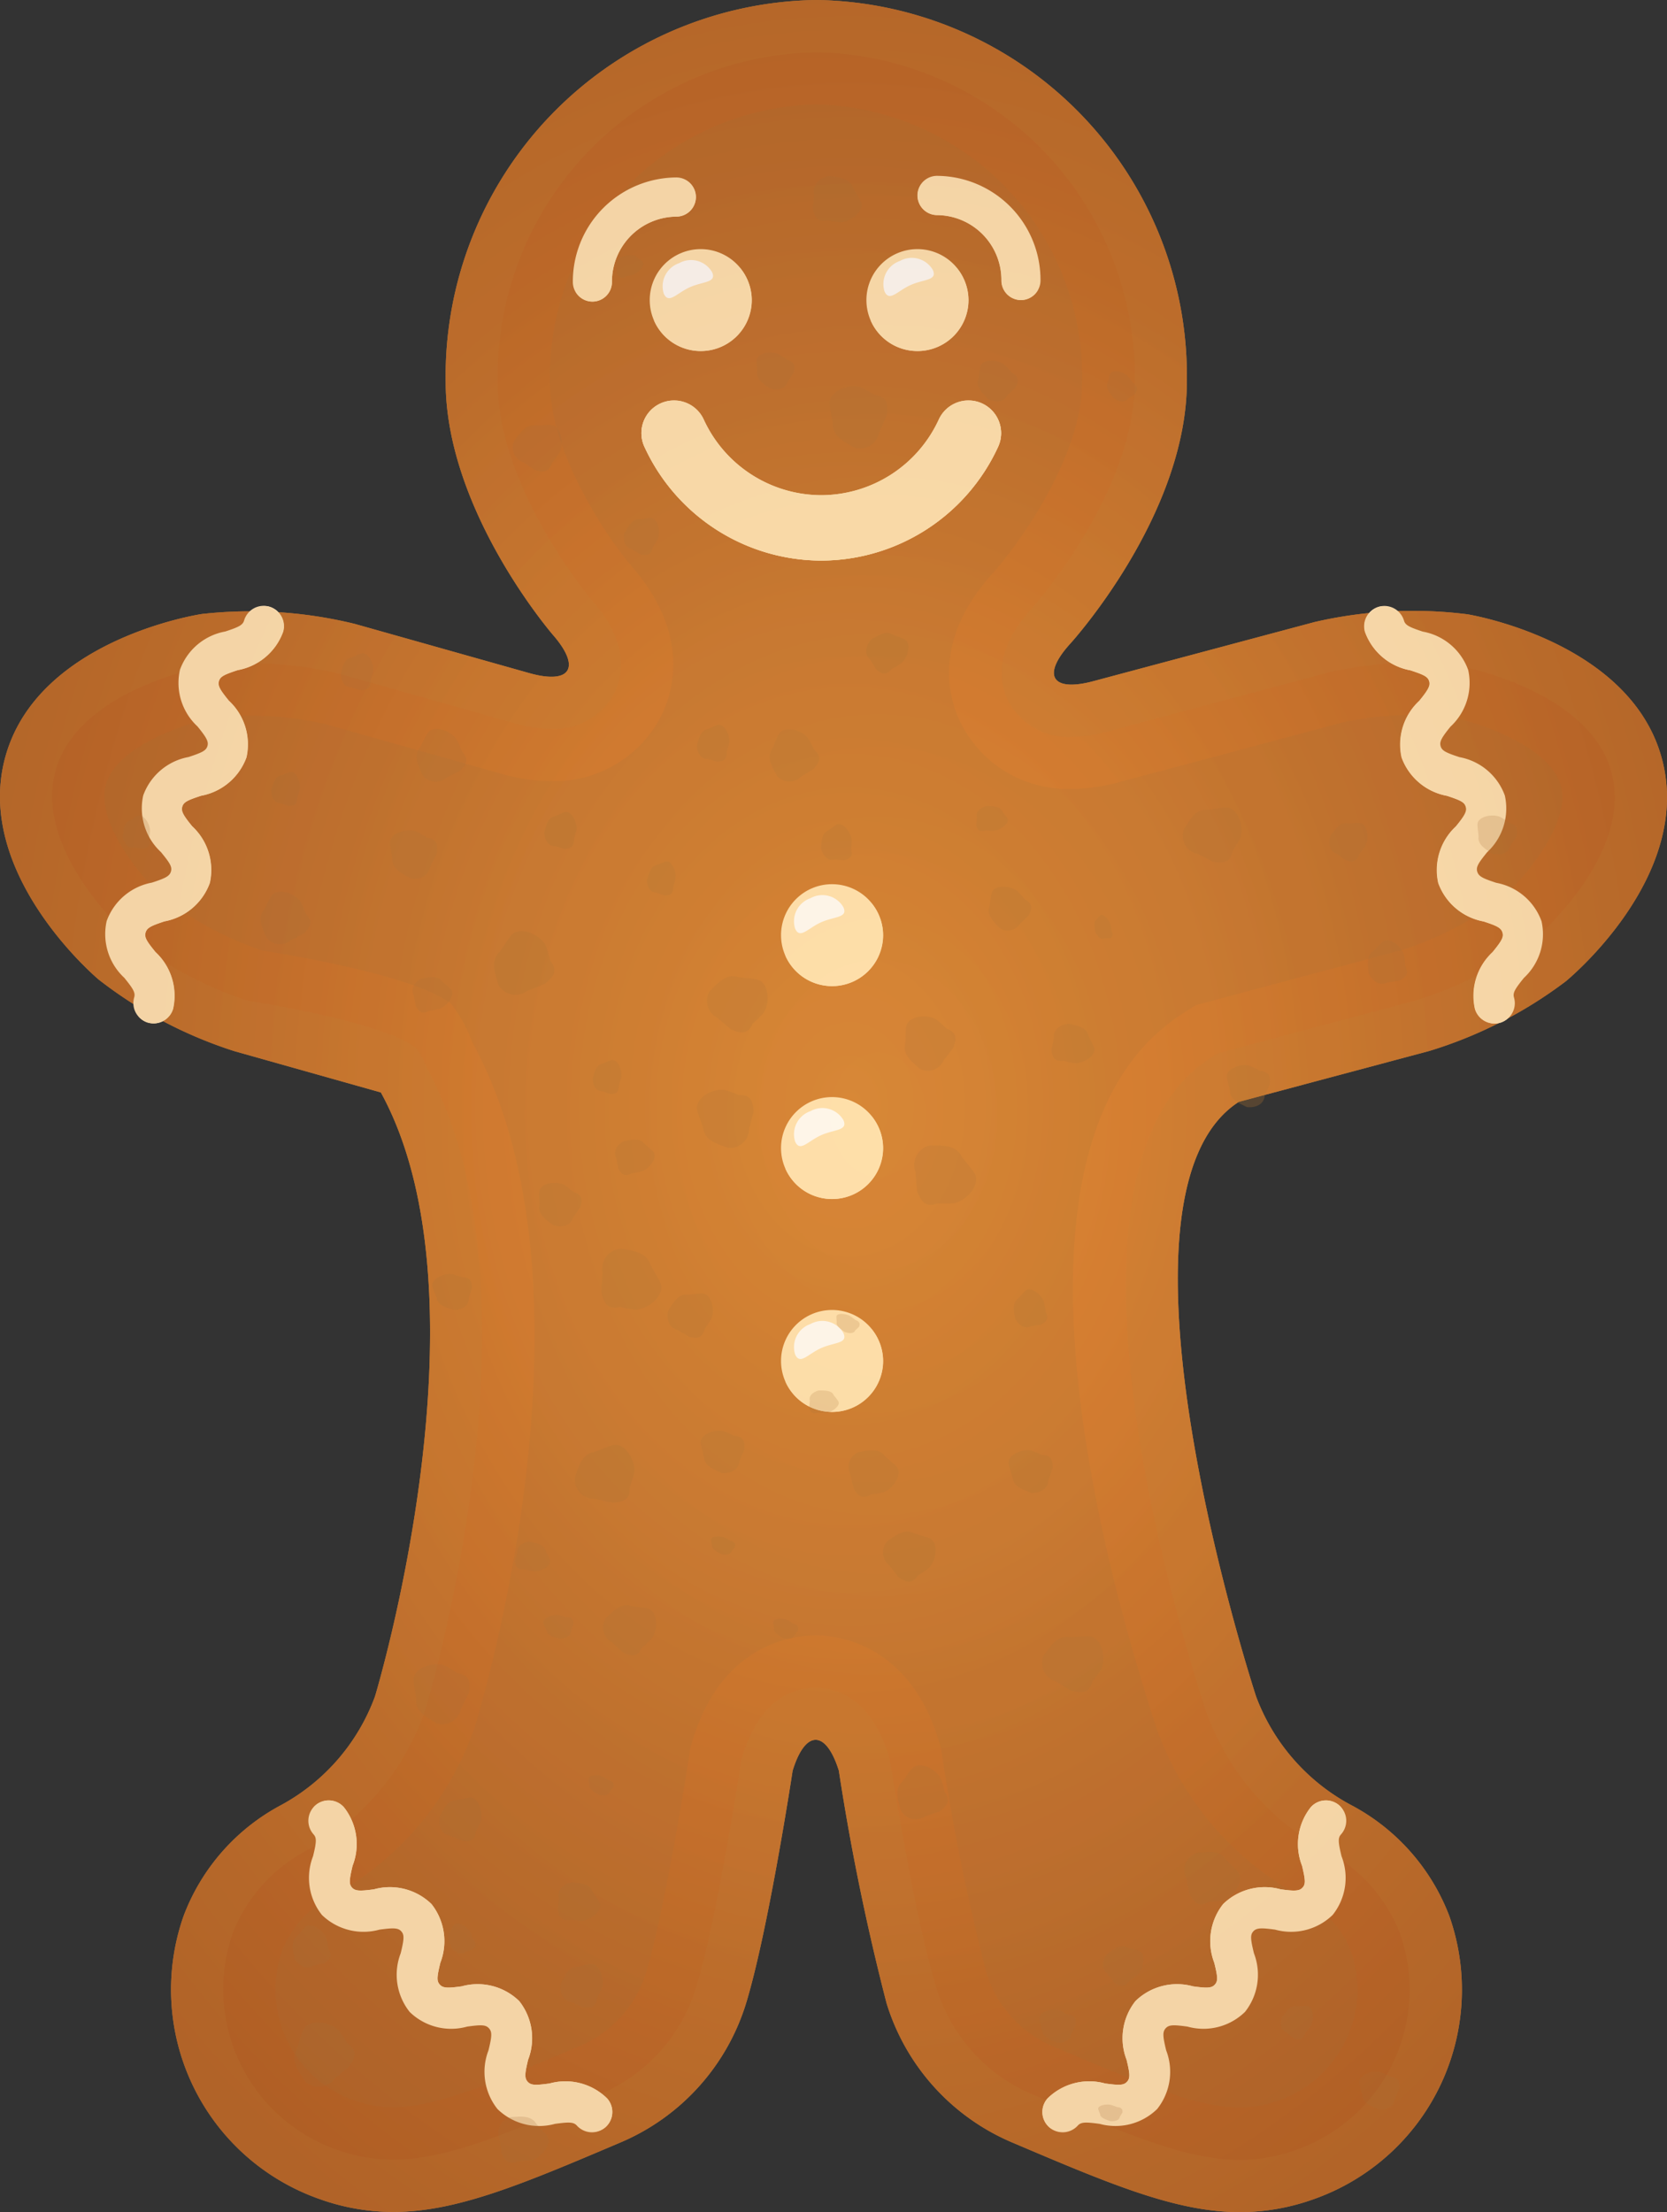 <svg id="cookie-man" xmlns="http://www.w3.org/2000/svg" xmlns:xlink="http://www.w3.org/1999/xlink" width="67.362" height="89.38" viewBox="0 0 67.362 89.38">
  <rect x="0" y="0" width="67.362" height="89.38" fill="#333333" stroke="none"/>
  <defs>
    <radialGradient id="radial-gradient" cx="0.5" cy="0.5" r="0.798" gradientUnits="objectBoundingBox">
      <stop offset="0" stop-color="#e18839"/>
      <stop offset="1" stop-color="#a15422"/>
    </radialGradient>
    <radialGradient id="radial-gradient-2" cx="0.517" cy="0.504" r="0.443" gradientUnits="objectBoundingBox">
      <stop offset="0" stop-color="#ffa91c"/>
      <stop offset="0.16" stop-color="#f59f19"/>
      <stop offset="0.424" stop-color="#dd8613"/>
      <stop offset="0.757" stop-color="#b55d08"/>
      <stop offset="1" stop-color="#943c00"/>
    </radialGradient>
  </defs>
  <g id="Group_2737" data-name="Group 2737" transform="translate(396.852 -96.684)">
    <g id="Group_2736" data-name="Group 2736" transform="translate(-396.852 96.684)">
      <g id="Group_2735" data-name="Group 2735">
        <g id="Group_2734" data-name="Group 2734">
          <path id="Path_4328" data-name="Path 4328" d="M-329.694,127.35c-1.275-4.783-7.853-5.844-7.853-5.844a17.628,17.628,0,0,0-6.183.312l-8.942,2.39c-1.681.45-2.1-.236-.927-1.523,0,0,4.707-5.167,4.707-10.588a15.2,15.2,0,0,0-14.976-15.413A15.2,15.2,0,0,0-378.843,112.1c0,5.236,4.344,10.247,4.344,10.247,1.141,1.315.7,2.006-.974,1.532l-7.043-1.986a17.739,17.739,0,0,0-6.177-.4s-6.59.971-7.934,5.74,3.77,9.036,3.77,9.036a17.721,17.721,0,0,0,5.477,2.887l5.919,1.669c4.608,8.408-.238,24.405-.238,24.405a8.218,8.218,0,0,1-3.785,4.384,8.447,8.447,0,0,0-3.947,4.48,8.969,8.969,0,0,0,5.48,11.438,8.836,8.836,0,0,0,2.983.526c2.582,0,5.247-1.133,9.2-2.813a8.969,8.969,0,0,0,5.084-5.685c.9-3,1.861-9.328,1.861-9.328.508-1.664,1.348-1.667,1.868-.005a94.857,94.857,0,0,0,1.928,9.395,8.966,8.966,0,0,0,5.065,5.623c3.96,1.683,6.629,2.82,9.215,2.82a8.854,8.854,0,0,0,2.981-.524,8.97,8.97,0,0,0,5.479-11.44,8.476,8.476,0,0,0-4-4.5,8.239,8.239,0,0,1-3.807-4.367s-6.628-20.211-.7-24.029l7.695-2.056a17.68,17.68,0,0,0,5.514-2.812S-328.414,132.136-329.694,127.35Z" transform="translate(396.852 -96.684)" fill="#a67640"/>
          <path id="Path_4329" data-name="Path 4329" d="M-329.694,127.35c-1.275-4.783-7.853-5.844-7.853-5.844a17.628,17.628,0,0,0-6.183.312l-8.942,2.39c-1.681.45-2.1-.236-.927-1.523,0,0,4.707-5.167,4.707-10.588a15.2,15.2,0,0,0-14.976-15.413A15.2,15.2,0,0,0-378.843,112.1c0,5.236,4.344,10.247,4.344,10.247,1.141,1.315.7,2.006-.974,1.532l-7.043-1.986a17.739,17.739,0,0,0-6.177-.4s-6.59.971-7.934,5.74,3.77,9.036,3.77,9.036a17.721,17.721,0,0,0,5.477,2.887l5.919,1.669c4.608,8.408-.238,24.405-.238,24.405a8.218,8.218,0,0,1-3.785,4.384,8.447,8.447,0,0,0-3.947,4.48,8.969,8.969,0,0,0,5.48,11.438,8.836,8.836,0,0,0,2.983.526c2.582,0,5.247-1.133,9.2-2.813a8.969,8.969,0,0,0,5.084-5.685c.9-3,1.861-9.328,1.861-9.328.508-1.664,1.348-1.667,1.868-.005a94.857,94.857,0,0,0,1.928,9.395,8.966,8.966,0,0,0,5.065,5.623c3.96,1.683,6.629,2.82,9.215,2.82a8.854,8.854,0,0,0,2.981-.524,8.97,8.97,0,0,0,5.479-11.44,8.476,8.476,0,0,0-4-4.5,8.239,8.239,0,0,1-3.807-4.367s-6.628-20.211-.7-24.029l7.695-2.056a17.68,17.68,0,0,0,5.514-2.812S-328.414,132.136-329.694,127.35Z" transform="translate(396.852 -96.684)" fill="url(#radial-gradient)"/>
          <path id="Path_4330" data-name="Path 4330" d="M-338.557,190.032c-1.723,0-4.043-.985-7.554-2.478a4.744,4.744,0,0,1-2.691-2.98,87.579,87.579,0,0,1-1.795-8.812l-.049-.307-.093-.3c-1.22-3.9-4.107-4.205-4.964-4.205s-3.768.305-4.968,4.238l-.088.292-.047.3c-.257,1.681-1.069,6.531-1.732,8.756a4.742,4.742,0,0,1-2.692,3.008c-3.509,1.49-5.825,2.477-7.547,2.477a4.63,4.63,0,0,1-1.582-.286,4.754,4.754,0,0,1-2.9-6.055,4.256,4.256,0,0,1,1.845-2.1,12.4,12.4,0,0,0,5.94-6.926c.552-1.823,5.21-17.985-.1-27.669a5.944,5.944,0,0,0-.852-1.553c-1.547-1.234-7.622-2.15-7.622-2.15a13.773,13.773,0,0,1-3.918-2.065c-.923-.794-2.851-3.1-2.413-4.652.454-1.61,3.491-2.562,4.487-2.709a8.7,8.7,0,0,1,1.216-.07,13.516,13.516,0,0,1,3.2.355l7.042,1.987a7.483,7.483,0,0,0,2.049.307,4.844,4.844,0,0,0,4.506-2.762c.5-1.093,1-3.315-1.247-5.906-.913-1.07-3.313-4.528-3.313-7.482a10.992,10.992,0,0,1,10.754-11.193,10.992,10.992,0,0,1,10.755,11.193c0,3.058-2.61,6.636-3.615,7.757-2.325,2.551-1.851,4.8-1.36,5.9a4.828,4.828,0,0,0,4.533,2.807,7.512,7.512,0,0,0,1.973-.282l8.942-2.389a13.13,13.13,0,0,1,3.005-.313,9.731,9.731,0,0,1,1.415.088c1.2.213,4.036,1.211,4.452,2.768.431,1.616-1.7,3.985-2.476,4.618A13.8,13.8,0,0,1-332,143.258l-8.333,2.226-.556.357c-7.825,5.041-3.324,21.884-1.025,28.893a12.411,12.411,0,0,0,6.024,6.871h0a4.314,4.314,0,0,1,1.813,2.084,4.756,4.756,0,0,1-2.9,6.056A4.641,4.641,0,0,1-338.557,190.032Z" transform="translate(388.659 -104.873)" fill="#a67640" opacity="0.2" style="mix-blend-mode: screen;isolation: isolate"/>
          <path id="Path_4331" data-name="Path 4331" d="M-329.694,127.35c-1.275-4.783-7.853-5.844-7.853-5.844a17.628,17.628,0,0,0-6.183.312l-8.942,2.39c-1.681.45-2.1-.236-.927-1.523,0,0,4.707-5.167,4.707-10.588a15.2,15.2,0,0,0-14.976-15.413A15.2,15.2,0,0,0-378.843,112.1c0,5.236,4.344,10.247,4.344,10.247,1.141,1.315.7,2.006-.974,1.532l-7.043-1.986a17.739,17.739,0,0,0-6.177-.4s-6.59.971-7.934,5.74,3.77,9.036,3.77,9.036a17.721,17.721,0,0,0,5.477,2.887l5.919,1.669c4.608,8.408-.238,24.405-.238,24.405a8.218,8.218,0,0,1-3.785,4.384,8.447,8.447,0,0,0-3.947,4.48,8.969,8.969,0,0,0,5.48,11.438,8.836,8.836,0,0,0,2.983.526c2.582,0,5.247-1.133,9.2-2.813a8.969,8.969,0,0,0,5.084-5.685c.9-3,1.861-9.328,1.861-9.328.508-1.664,1.348-1.667,1.868-.005a94.857,94.857,0,0,0,1.928,9.395,8.966,8.966,0,0,0,5.065,5.623c3.96,1.683,6.629,2.82,9.215,2.82a8.854,8.854,0,0,0,2.981-.524,8.97,8.97,0,0,0,5.479-11.44,8.476,8.476,0,0,0-4-4.5,8.239,8.239,0,0,1-3.807-4.367s-6.628-20.211-.7-24.029l7.695-2.056a17.68,17.68,0,0,0,5.514-2.812S-328.414,132.136-329.694,127.35Zm-5.221,7.346a15.652,15.652,0,0,1-4.73,2.412l-8.013,2.141-.278.18c-6.948,4.474-1.353,22.826-.162,26.46a10.285,10.285,0,0,0,4.913,5.619,6.414,6.414,0,0,1,2.905,3.293,6.867,6.867,0,0,1-4.191,8.748,6.8,6.8,0,0,1-2.28.405c-2.154,0-4.63-1.053-8.38-2.647a6.846,6.846,0,0,1-3.882-4.3c-.882-2.871-1.851-9.041-1.862-9.1l-.024-.153-.047-.15c-.741-2.37-2.167-2.725-2.951-2.725s-2.221.358-2.95,2.745l-.043.146-.024.151c-.01.062-.954,6.22-1.8,9.041A6.838,6.838,0,0,1-372.6,181.3c-3.747,1.593-6.22,2.645-8.372,2.645a6.689,6.689,0,0,1-2.283-.406,6.866,6.866,0,0,1-4.189-8.747,6.392,6.392,0,0,1,2.877-3.281,10.286,10.286,0,0,0,4.881-5.665c.21-.694,5.047-16.955.07-26.037a2.962,2.962,0,0,0-.426-.777c-1.377-1.095-6.77-1.909-6.77-1.909a15.627,15.627,0,0,1-4.7-2.476c-.035-.03-4.028-3.522-3.091-6.843s6.163-4.219,6.216-4.226a10.882,10.882,0,0,1,1.517-.092,15.521,15.521,0,0,1,3.775.435l7.042,1.986a5.436,5.436,0,0,0,1.476.227,2.724,2.724,0,0,0,2.586-1.527c.353-.773.478-2.034-.922-3.647-.034-.04-3.827-4.5-3.827-8.865a13.1,13.1,0,0,1,12.864-13.3A13.105,13.105,0,0,1-351,112.1c0,4.52-4.116,9.124-4.158,9.169-1.451,1.592-1.344,2.858-1,3.64a2.718,2.718,0,0,0,2.6,1.549,5.563,5.563,0,0,0,1.428-.208l8.943-2.389a15.041,15.041,0,0,1,3.55-.385,11.251,11.251,0,0,1,1.751.116c.046.007,5.262.973,6.153,4.306C-330.832,131.265-334.874,134.662-334.915,134.7Z" transform="translate(396.852 -96.684)" fill="#c2843e" opacity="0.2" style="mix-blend-mode: multiply;isolation: isolate"/>
          <g id="Group_2715" data-name="Group 2715" transform="translate(26.255 10.066)">
            <path id="Path_4332" data-name="Path 4332" d="M-315.533,128.34a2.06,2.06,0,0,1-2.059,2.059,2.061,2.061,0,0,1-2.061-2.059,2.06,2.06,0,0,1,2.061-2.06A2.06,2.06,0,0,1-315.533,128.34Z" transform="translate(319.653 -126.28)" fill="#ffe5b9"/>
            <path id="Path_4333" data-name="Path 4333" d="M-316.154,128.09c.2.437-.355.372-.894.613s-.858.7-1.056.258a.988.988,0,0,1,.621-1.23A.984.984,0,0,1-316.154,128.09Z" transform="translate(318.671 -127.164)" fill="#fff"/>
            <path id="Path_4334" data-name="Path 4334" d="M-315.69,128.492a2.085,2.085,0,0,1,.166.809,2.06,2.06,0,0,1-2.062,2.059,2.044,2.044,0,0,1-1.58-.753,2.061,2.061,0,0,0,1.9,1.251,2.06,2.06,0,0,0,2.059-2.059A2.044,2.044,0,0,0-315.69,128.492Z" transform="translate(319.332 -127.74)" fill="#ffe5b9" style="mix-blend-mode: multiply;isolation: isolate"/>
          </g>
          <g id="Group_2716" data-name="Group 2716" transform="translate(31.561 35.726)">
            <path id="Path_4335" data-name="Path 4335" d="M-299.93,203.789a2.061,2.061,0,0,1-2.06,2.06,2.06,2.06,0,0,1-2.061-2.06,2.059,2.059,0,0,1,2.061-2.058A2.06,2.06,0,0,1-299.93,203.789Z" transform="translate(304.051 -201.731)" fill="#ffe5b9"/>
            <path id="Path_4336" data-name="Path 4336" d="M-300.552,203.54c.2.437-.355.371-.894.611s-.858.7-1.055.258a.986.986,0,0,1,.621-1.229A.983.983,0,0,1-300.552,203.54Z" transform="translate(303.07 -202.614)" fill="#fff"/>
            <path id="Path_4337" data-name="Path 4337" d="M-300.088,203.943a2.046,2.046,0,0,1,.166.808,2.061,2.061,0,0,1-2.061,2.06,2.043,2.043,0,0,1-1.58-.753,2.063,2.063,0,0,0,1.9,1.251,2.061,2.061,0,0,0,2.06-2.06A2.035,2.035,0,0,0-300.088,203.943Z" transform="translate(303.73 -203.191)" fill="#ffe5b9" style="mix-blend-mode: multiply;isolation: isolate"/>
          </g>
          <g id="Group_2717" data-name="Group 2717" transform="translate(31.561 44.328)">
            <path id="Path_4338" data-name="Path 4338" d="M-299.93,229.081a2.061,2.061,0,0,1-2.06,2.061,2.061,2.061,0,0,1-2.061-2.061,2.06,2.06,0,0,1,2.061-2.059A2.061,2.061,0,0,1-299.93,229.081Z" transform="translate(304.051 -227.022)" fill="#ffe5b9"/>
            <path id="Path_4339" data-name="Path 4339" d="M-300.552,228.834c.2.437-.355.372-.894.612s-.858.7-1.055.259a.986.986,0,0,1,.621-1.229A.983.983,0,0,1-300.552,228.834Z" transform="translate(303.07 -227.908)" fill="#fff"/>
            <path id="Path_4340" data-name="Path 4340" d="M-300.088,229.236a2.052,2.052,0,0,1,.166.809,2.061,2.061,0,0,1-2.061,2.059,2.043,2.043,0,0,1-1.58-.754,2.062,2.062,0,0,0,1.9,1.252,2.061,2.061,0,0,0,2.06-2.061A2.038,2.038,0,0,0-300.088,229.236Z" transform="translate(303.73 -228.483)" fill="#ffe5b9" style="mix-blend-mode: multiply;isolation: isolate"/>
          </g>
          <g id="Group_2718" data-name="Group 2718" transform="translate(31.561 52.93)">
            <path id="Path_4341" data-name="Path 4341" d="M-299.93,254.375a2.061,2.061,0,0,1-2.06,2.059,2.06,2.06,0,0,1-2.061-2.059,2.06,2.06,0,0,1,2.061-2.06A2.061,2.061,0,0,1-299.93,254.375Z" transform="translate(304.051 -252.315)" fill="#ffe5b9"/>
            <path id="Path_4342" data-name="Path 4342" d="M-300.552,254.128c.2.436-.355.371-.894.611s-.858.7-1.055.258a.986.986,0,0,1,.621-1.229A.983.983,0,0,1-300.552,254.128Z" transform="translate(303.07 -253.201)" fill="#fff"/>
            <path id="Path_4343" data-name="Path 4343" d="M-300.088,254.531a2.048,2.048,0,0,1,.166.809,2.06,2.06,0,0,1-2.061,2.059,2.043,2.043,0,0,1-1.58-.753,2.062,2.062,0,0,0,1.9,1.252,2.061,2.061,0,0,0,2.06-2.059A2.038,2.038,0,0,0-300.088,254.531Z" transform="translate(303.73 -253.777)" fill="#ffe5b9" style="mix-blend-mode: multiply;isolation: isolate"/>
          </g>
          <g id="Group_2719" data-name="Group 2719" transform="translate(35.011 10.066)">
            <path id="Path_4344" data-name="Path 4344" d="M-289.785,128.34a2.061,2.061,0,0,1-2.061,2.059,2.061,2.061,0,0,1-2.061-2.059,2.061,2.061,0,0,1,2.061-2.06A2.06,2.06,0,0,1-289.785,128.34Z" transform="translate(293.907 -126.28)" fill="#ffe5b9"/>
            <path id="Path_4345" data-name="Path 4345" d="M-289.944,128.492a2.048,2.048,0,0,1,.166.809,2.059,2.059,0,0,1-2.06,2.059,2.046,2.046,0,0,1-1.581-.753,2.062,2.062,0,0,0,1.9,1.251,2.061,2.061,0,0,0,2.061-2.059A2.038,2.038,0,0,0-289.944,128.492Z" transform="translate(293.585 -127.74)" fill="#ffe5b9" style="mix-blend-mode: multiply;isolation: isolate"/>
            <path id="Path_4346" data-name="Path 4346" d="M-289.926,127.831c.2.436-.356.371-.895.612s-.858.7-1.056.258a.988.988,0,0,1,.622-1.23A.984.984,0,0,1-289.926,127.831Z" transform="translate(292.608 -126.993)" fill="#fff"/>
          </g>
          <g id="Group_2721" data-name="Group 2721" transform="translate(23.147 7.171)">
            <g id="Group_2720" data-name="Group 2720">
              <path id="Path_4347" data-name="Path 4347" d="M-328,122.785a.792.792,0,0,1-.791-.791,4.207,4.207,0,0,1,4.182-4.225.792.792,0,0,1,.792.791.793.793,0,0,1-.792.791,2.625,2.625,0,0,0-2.6,2.642A.791.791,0,0,1-328,122.785Z" transform="translate(328.792 -117.77)" fill="#ffe5b9"/>
            </g>
            <path id="Path_4348" data-name="Path 4348" d="M-324.009,118.133a.776.776,0,0,1,.1.37.79.79,0,0,1-.791.791,2.626,2.626,0,0,0-2.6,2.643.79.79,0,0,1-.79.791.767.767,0,0,1-.4-.124.783.783,0,0,0,.688.422.791.791,0,0,0,.791-.791,2.625,2.625,0,0,1,2.6-2.642.793.793,0,0,0,.792-.791A.778.778,0,0,0-324.009,118.133Z" transform="translate(328.591 -118.01)" fill="#ffe5b9" style="mix-blend-mode: multiply;isolation: isolate"/>
          </g>
          <g id="Group_2723" data-name="Group 2723" transform="translate(37.073 7.109)">
            <g id="Group_2722" data-name="Group 2722">
              <path id="Path_4349" data-name="Path 4349" d="M-283.664,122.6a.792.792,0,0,0,.791-.792,4.208,4.208,0,0,0-4.182-4.225.792.792,0,0,0-.791.791.793.793,0,0,0,.791.792,2.624,2.624,0,0,1,2.6,2.641A.791.791,0,0,0-283.664,122.6Z" transform="translate(287.846 -117.587)" fill="#ffe5b9"/>
            </g>
            <path id="Path_4350" data-name="Path 4350" d="M-287.453,117.951a.758.758,0,0,0-.1.371.792.792,0,0,0,.791.791,2.624,2.624,0,0,1,2.6,2.642.791.791,0,0,0,.791.791.77.77,0,0,0,.4-.124.783.783,0,0,1-.687.422.791.791,0,0,1-.791-.792,2.624,2.624,0,0,0-2.6-2.641.793.793,0,0,1-.791-.792A.776.776,0,0,1-287.453,117.951Z" transform="translate(287.846 -117.827)" fill="#ffe5b9" style="mix-blend-mode: multiply;isolation: isolate"/>
          </g>
          <g id="Group_2724" data-name="Group 2724" transform="translate(25.92 16.183)">
            <path id="Path_4351" data-name="Path 4351" d="M-313.375,150.735a7.882,7.882,0,0,1-7.145-4.6,1.318,1.318,0,0,1,.65-1.749,1.318,1.318,0,0,1,1.748.651,5.241,5.241,0,0,0,4.747,3.057,5.244,5.244,0,0,0,4.75-3.057,1.317,1.317,0,0,1,1.748-.651,1.32,1.32,0,0,1,.651,1.749A7.885,7.885,0,0,1-313.375,150.735Z" transform="translate(320.64 -144.269)" fill="#ffe5b9"/>
          </g>
          <g id="Group_2725" data-name="Group 2725" transform="translate(25.92 16.183)">
            <path id="Path_4352" data-name="Path 4352" d="M-313.375,150.735a7.882,7.882,0,0,1-7.145-4.6,1.318,1.318,0,0,1,.65-1.749,1.318,1.318,0,0,1,1.748.651,5.241,5.241,0,0,0,4.747,3.057,5.244,5.244,0,0,0,4.75-3.057,1.317,1.317,0,0,1,1.748-.651,1.32,1.32,0,0,1,.651,1.749A7.885,7.885,0,0,1-313.375,150.735Z" transform="translate(320.64 -144.269)" fill="#ffe5b9"/>
          </g>
          <path id="Path_4353" data-name="Path 4353" d="M-306.877,144.41a1.292,1.292,0,0,0-.883-.058,1,1,0,0,1,.189.045,1.176,1.176,0,0,1,.58,1.56,7.039,7.039,0,0,1-6.384,4.106,7.038,7.038,0,0,1-6.382-4.106,1.176,1.176,0,0,1,.58-1.56.962.962,0,0,1,.19-.044,1.288,1.288,0,0,0-.883.057,1.318,1.318,0,0,0-.65,1.749,7.882,7.882,0,0,0,7.145,4.6,7.885,7.885,0,0,0,7.148-4.6A1.32,1.32,0,0,0-306.877,144.41Z" transform="translate(346.56 -128.107)" fill="#ffe5b9" style="mix-blend-mode: multiply;isolation: isolate"/>
          <g id="Group_2727" data-name="Group 2727" transform="translate(4.222 24.48)">
            <g id="Group_2726" data-name="Group 2726">
              <path id="Path_4354" data-name="Path 4354" d="M-382.449,185.534a.851.851,0,0,1-.231-.033.819.819,0,0,1-.557-1.018c.055-.191-.044-.349-.4-.789a2.409,2.409,0,0,1-.713-2.293,2.411,2.411,0,0,1,1.831-1.554c.542-.177.709-.258.766-.448s-.043-.346-.405-.787a2.408,2.408,0,0,1-.714-2.289,2.414,2.414,0,0,1,1.83-1.55c.576-.188.713-.268.765-.447s-.042-.346-.4-.787a2.4,2.4,0,0,1-.712-2.289,2.4,2.4,0,0,1,1.831-1.549c.573-.187.708-.267.762-.446a.823.823,0,0,1,1.019-.558.822.822,0,0,1,.56,1.018,2.406,2.406,0,0,1-1.833,1.547c-.576.189-.709.267-.761.446s.041.346.4.787a2.407,2.407,0,0,1,.714,2.29,2.416,2.416,0,0,1-1.83,1.552c-.576.187-.713.266-.765.445s.042.347.4.788a2.408,2.408,0,0,1,.714,2.29,2.411,2.411,0,0,1-1.832,1.553c-.542.18-.708.258-.764.45s.04.348.4.79a2.411,2.411,0,0,1,.712,2.293A.823.823,0,0,1-382.449,185.534Z" transform="translate(384.438 -168.665)" fill="#ffe5b9"/>
            </g>
            <path id="Path_4355" data-name="Path 4355" d="M-375.79,168.72a.779.779,0,0,0-.23-.02.812.812,0,0,1,.171.75A2.407,2.407,0,0,1-377.681,171c-.576.189-.712.267-.763.445s.041.347.4.787a2.409,2.409,0,0,1,.715,2.29,2.419,2.419,0,0,1-1.83,1.552c-.576.187-.713.266-.764.446s.041.346.4.786a2.408,2.408,0,0,1,.713,2.29,2.411,2.411,0,0,1-1.831,1.552c-.544.179-.71.259-.764.45s.041.348.4.79a2.406,2.406,0,0,1,.713,2.291.821.821,0,0,1-.777.59.794.794,0,0,0,.376.258.851.851,0,0,0,.231.033.823.823,0,0,0,.789-.592,2.411,2.411,0,0,0-.712-2.293c-.364-.442-.461-.6-.4-.79s.222-.27.764-.45a2.411,2.411,0,0,0,1.832-1.553,2.408,2.408,0,0,0-.714-2.29c-.363-.441-.459-.6-.4-.788s.189-.258.765-.445a2.416,2.416,0,0,0,1.83-1.552,2.407,2.407,0,0,0-.714-2.29c-.362-.44-.46-.6-.4-.787s.185-.256.761-.446a2.406,2.406,0,0,0,1.833-1.547A.822.822,0,0,0-375.79,168.72Z" transform="translate(382.441 -168.688)" fill="#ffe5b9" style="mix-blend-mode: multiply;isolation: isolate"/>
          </g>
          <g id="Group_2729" data-name="Group 2729" transform="translate(55.136 24.486)">
            <g id="Group_2728" data-name="Group 2728">
              <path id="Path_4356" data-name="Path 4356" d="M-229.482,185.552a.843.843,0,0,0,.23-.033.821.821,0,0,0,.56-1.019c-.056-.192.043-.349.4-.791a2.407,2.407,0,0,0,.713-2.29,2.411,2.411,0,0,0-1.83-1.553c-.543-.178-.709-.258-.767-.449s.043-.348.4-.788a2.409,2.409,0,0,0,.714-2.29,2.411,2.411,0,0,0-1.831-1.55c-.575-.187-.712-.267-.764-.446s.041-.346.4-.788a2.407,2.407,0,0,0,.714-2.289,2.4,2.4,0,0,0-1.832-1.549c-.573-.188-.709-.268-.762-.445a.826.826,0,0,0-1.019-.56.823.823,0,0,0-.559,1.02,2.409,2.409,0,0,0,1.831,1.548c.575.188.71.266.762.444s-.042.347-.4.788a2.406,2.406,0,0,0-.715,2.29,2.414,2.414,0,0,0,1.832,1.549c.576.188.712.267.763.446s-.04.346-.4.788a2.407,2.407,0,0,0-.714,2.288,2.412,2.412,0,0,0,1.831,1.554c.543.178.709.259.765.449s-.042.348-.4.79a2.409,2.409,0,0,0-.714,2.292A.824.824,0,0,0-229.482,185.552Z" transform="translate(234.735 -168.682)" fill="#ffe5b9"/>
            </g>
            <path id="Path_4357" data-name="Path 4357" d="M-234.143,168.738a.854.854,0,0,1,.23-.019.806.806,0,0,0-.171.749,2.4,2.4,0,0,0,1.832,1.547c.575.189.71.268.762.446s-.042.346-.405.787a2.409,2.409,0,0,0-.713,2.289,2.41,2.41,0,0,0,1.83,1.551c.576.187.712.267.764.446s-.041.347-.4.788a2.407,2.407,0,0,0-.715,2.289,2.413,2.413,0,0,0,1.832,1.553c.543.178.709.258.765.449s-.041.35-.4.79a2.408,2.408,0,0,0-.714,2.292.824.824,0,0,0,.779.59.805.805,0,0,1-.378.258.843.843,0,0,1-.23.033.824.824,0,0,1-.789-.593,2.409,2.409,0,0,1,.714-2.292c.361-.442.458-.6.4-.79s-.221-.272-.765-.449a2.412,2.412,0,0,1-1.831-1.554,2.407,2.407,0,0,1,.714-2.288c.363-.442.46-.6.4-.788s-.186-.258-.763-.446a2.414,2.414,0,0,1-1.832-1.549,2.406,2.406,0,0,1,.715-2.29c.363-.441.459-.6.4-.788s-.187-.256-.762-.444a2.409,2.409,0,0,1-1.831-1.548A.823.823,0,0,1-234.143,168.738Z" transform="translate(234.735 -168.706)" fill="#ffe5b9" style="mix-blend-mode: multiply;isolation: isolate"/>
          </g>
          <g id="Group_2731" data-name="Group 2731" transform="translate(42.121 72.745)">
            <g id="Group_2730" data-name="Group 2730">
              <path id="Path_4358" data-name="Path 4358" d="M-272.881,323.6a.84.84,0,0,0,.148.178.822.822,0,0,0,1.16-.057c.133-.149.319-.148.885-.071a2.411,2.411,0,0,0,2.324-.6,2.414,2.414,0,0,0,.363-2.373c-.134-.557-.153-.74-.02-.888s.317-.146.883-.069a2.4,2.4,0,0,0,2.322-.593,2.415,2.415,0,0,0,.362-2.372c-.144-.589-.149-.745-.023-.885s.317-.145.883-.067a2.411,2.411,0,0,0,2.322-.595,2.4,2.4,0,0,0,.358-2.372c-.142-.587-.145-.743-.021-.882a.824.824,0,0,0-.059-1.161.821.821,0,0,0-1.16.058,2.4,2.4,0,0,0-.356,2.371c.14.587.144.745.02.882s-.318.146-.883.069a2.41,2.41,0,0,0-2.324.594,2.418,2.418,0,0,0-.36,2.373c.145.588.149.745.023.884s-.317.146-.882.069a2.406,2.406,0,0,0-2.324.594,2.415,2.415,0,0,0-.36,2.374c.134.555.152.738.019.886s-.317.148-.885.071a2.4,2.4,0,0,0-2.325.6A.824.824,0,0,0-272.881,323.6Z" transform="translate(273.003 -310.58)" fill="#ffe5b9"/>
            </g>
            <path id="Path_4359" data-name="Path 4359" d="M-260.993,310.792a.752.752,0,0,1,.136.186.8.8,0,0,0-.727.248,2.4,2.4,0,0,0-.355,2.37c.141.589.145.744.021.882s-.318.148-.883.069a2.41,2.41,0,0,0-2.324.594,2.412,2.412,0,0,0-.358,2.372c.142.59.146.747.02.884s-.316.148-.882.07a2.406,2.406,0,0,0-2.323.594,2.411,2.411,0,0,0-.361,2.375c.133.556.151.739.019.886s-.318.149-.885.072a2.4,2.4,0,0,0-2.325.6.819.819,0,0,0-.095.971.8.8,0,0,1-.417-.185.84.84,0,0,1-.148-.178.824.824,0,0,1,.09-.984,2.4,2.4,0,0,1,2.325-.6c.568.077.751.077.885-.071s.115-.331-.019-.886a2.415,2.415,0,0,1,.36-2.374,2.406,2.406,0,0,1,2.324-.594c.566.078.75.078.882-.069s.122-.3-.023-.884a2.418,2.418,0,0,1,.36-2.373,2.41,2.41,0,0,1,2.324-.594c.565.077.75.077.883-.069s.12-.295-.02-.882a2.4,2.4,0,0,1,.356-2.371A.821.821,0,0,1-260.993,310.792Z" transform="translate(273.003 -310.58)" fill="#ffe5b9" style="mix-blend-mode: multiply;isolation: isolate"/>
          </g>
          <g id="Group_2733" data-name="Group 2733" transform="translate(12.462 72.745)">
            <g id="Group_2732" data-name="Group 2732">
              <path id="Path_4360" data-name="Path 4360" d="M-348.051,323.6a.884.884,0,0,1-.148.178.822.822,0,0,1-1.16-.057c-.134-.149-.319-.148-.886-.071a2.41,2.41,0,0,1-2.324-.6,2.414,2.414,0,0,1-.362-2.373c.135-.557.153-.74.019-.888s-.317-.146-.882-.069a2.4,2.4,0,0,1-2.323-.593,2.415,2.415,0,0,1-.362-2.372c.144-.589.147-.745.023-.885s-.317-.145-.884-.067a2.414,2.414,0,0,1-2.323-.595,2.407,2.407,0,0,1-.358-2.372c.144-.587.146-.743.022-.882a.824.824,0,0,1,.059-1.161.822.822,0,0,1,1.161.058,2.4,2.4,0,0,1,.354,2.371c-.138.587-.144.745-.02.882s.317.146.884.069a2.41,2.41,0,0,1,2.324.594,2.417,2.417,0,0,1,.359,2.373c-.143.588-.148.745-.021.884s.316.146.882.069a2.408,2.408,0,0,1,2.325.594,2.416,2.416,0,0,1,.36,2.374c-.134.555-.152.738-.018.886s.317.148.884.071a2.4,2.4,0,0,1,2.324.6A.822.822,0,0,1-348.051,323.6Z" transform="translate(360.209 -310.58)" fill="#ffe5b9"/>
            </g>
            <path id="Path_4361" data-name="Path 4361" d="M-359.677,310.792a.781.781,0,0,0-.136.186.8.8,0,0,1,.727.248,2.4,2.4,0,0,1,.355,2.37c-.141.589-.145.744-.021.882s.317.148.882.069a2.413,2.413,0,0,1,2.326.594,2.412,2.412,0,0,1,.358,2.372c-.143.59-.146.747-.02.884s.316.148.881.07a2.407,2.407,0,0,1,2.324.594,2.409,2.409,0,0,1,.361,2.375c-.133.556-.152.739-.017.886s.317.149.884.072a2.4,2.4,0,0,1,2.325.6.822.822,0,0,1,.095.971.8.8,0,0,0,.417-.185.886.886,0,0,0,.148-.178.822.822,0,0,0-.091-.984,2.4,2.4,0,0,0-2.324-.6c-.567.077-.752.077-.884-.071s-.116-.331.018-.886a2.416,2.416,0,0,0-.36-2.374,2.408,2.408,0,0,0-2.325-.594c-.566.078-.75.078-.882-.069s-.122-.3.021-.884a2.417,2.417,0,0,0-.359-2.373,2.41,2.41,0,0,0-2.324-.594c-.567.077-.752.077-.884-.069s-.118-.295.02-.882a2.4,2.4,0,0,0-.354-2.371A.822.822,0,0,0-359.677,310.792Z" transform="translate(359.948 -310.58)" fill="#ffe5b9" style="mix-blend-mode: multiply;isolation: isolate"/>
          </g>
        </g>
        <path id="Path_4362" data-name="Path 4362" d="M-360.639,326.35c.175.3.073.445-.19.6l-.455.1c-.266.153-.557,0-.732-.3h0c-.06-.313-.156-.668.077-.869.105-.09.266-.328.373-.416.238-.195.721.139.845.464A3.088,3.088,0,0,1-360.639,326.35Z" transform="translate(373.911 -247.617)" fill="#a67640" opacity="0.2" style="mix-blend-mode: multiply;isolation: isolate"/>
        <path id="Path_4363" data-name="Path 4363" d="M-310.971,214.577c-.2.435-.461.425-.885.235l-.536-.461a.765.765,0,0,1-.317-1.086h0c.316-.31.65-.7,1.1-.576.205.054.637.061.841.119.449.131.5.954.225,1.346A4.064,4.064,0,0,1-310.971,214.577Z" transform="translate(341.392 -173.221)" fill="#a67640" opacity="0.2" style="mix-blend-mode: multiply;isolation: isolate"/>
        <path id="Path_4364" data-name="Path 4364" d="M-349.027,195.626c.4.065.454.274.395.648l-.256.516a.641.641,0,0,1-.818.473h0c-.325-.184-.719-.369-.723-.75,0-.171-.095-.512-.093-.683,0-.382.668-.59,1.052-.456A3.623,3.623,0,0,1-349.027,195.626Z" transform="translate(366.28 -161.783)" fill="#a67640" opacity="0.2" style="mix-blend-mode: multiply;isolation: isolate"/>
        <path id="Path_4365" data-name="Path 4365" d="M-325.374,223.64c0,.288-.116.351-.347.354l-.337-.115c-.233,0-.369-.224-.375-.512h0c.075-.25.141-.546.371-.6.1-.022.3-.13.4-.149.229-.044.427.393.389.677A2.882,2.882,0,0,1-325.374,223.64Z" transform="translate(350.382 -179.788)" fill="#a67640" opacity="0.2" style="mix-blend-mode: multiply;isolation: isolate"/>
        <path id="Path_4366" data-name="Path 4366" d="M-318.921,200.048c.005.288-.115.35-.347.355l-.339-.115c-.23,0-.368-.223-.373-.512h0c.076-.251.143-.548.37-.6.1-.023.3-.13.4-.15.23-.043.427.394.389.678A2.9,2.9,0,0,1-318.921,200.048Z" transform="translate(346.123 -164.219)" fill="#a67640" opacity="0.2" style="mix-blend-mode: multiply;isolation: isolate"/>
        <path id="Path_4367" data-name="Path 4367" d="M-363.58,189.415c0,.288-.117.35-.347.355l-.338-.114c-.232,0-.368-.224-.374-.514h0c.075-.25.142-.547.372-.6.1-.021.3-.129.4-.149.23-.043.427.393.389.678A2.911,2.911,0,0,1-363.58,189.415Z" transform="translate(375.595 -157.203)" fill="#a67640" opacity="0.2" style="mix-blend-mode: multiply;isolation: isolate"/>
        <path id="Path_4368" data-name="Path 4368" d="M-312.243,266.858c.373.029.438.212.412.548l-.2.476c-.025.338-.337.508-.71.479h0c-.312-.141-.687-.278-.72-.614-.016-.153-.127-.448-.138-.6-.027-.339.565-.571.926-.48A3.226,3.226,0,0,1-312.243,266.858Z" transform="translate(341.911 -208.844)" fill="#a67640" opacity="0.2" style="mix-blend-mode: multiply;isolation: isolate"/>
        <path id="Path_4369" data-name="Path 4369" d="M-304.173,289.183c.212.065.233.154.19.3l-.153.177c-.044.143-.237.172-.45.106h0c-.166-.106-.369-.217-.36-.367,0-.069-.035-.212-.03-.28.016-.148.375-.165.575-.073C-304.338,289.071-304.173,289.183-304.173,289.183Z" transform="translate(336.223 -223.584)" fill="#a67640" opacity="0.2" style="mix-blend-mode: multiply;isolation: isolate"/>
        <path id="Path_4370" data-name="Path 4370" d="M-326.105,307.791c.212.065.233.153.189.3l-.152.177c-.043.142-.238.171-.449.105h0c-.168-.105-.371-.217-.362-.367,0-.068-.035-.213-.028-.279.014-.15.373-.166.572-.075A2.393,2.393,0,0,1-326.105,307.791Z" transform="translate(350.695 -235.862)" fill="#a67640" opacity="0.2" style="mix-blend-mode: multiply;isolation: isolate"/>
        <path id="Path_4371" data-name="Path 4371" d="M-345.938,294.771c.474.079.532.341.455.8l-.311.641a.773.773,0,0,1-.977.588h0c-.382-.229-.842-.456-.84-.928,0-.213-.1-.634-.1-.849.012-.471.8-.729,1.251-.565A4.15,4.15,0,0,1-345.938,294.771Z" transform="translate(364.424 -227.164)" fill="#a67640" opacity="0.2" style="mix-blend-mode: multiply;isolation: isolate"/>
        <path id="Path_4372" data-name="Path 4372" d="M-342.6,325.823c.168.2.123.307-.027.434l-.289.1c-.151.126-.371.039-.539-.162h0c-.09-.215-.215-.46-.093-.618.056-.071.125-.249.182-.318.128-.154.507.05.642.27A2.672,2.672,0,0,1-342.6,325.823Z" transform="translate(361.712 -247.486)" fill="#a67640" opacity="0.2" style="mix-blend-mode: multiply;isolation: isolate"/>
        <path id="Path_4373" data-name="Path 4373" d="M-330.034,321.815c-.35.085-.463-.061-.54-.373l.037-.49c-.077-.313.16-.559.513-.645h0c.327.033.71.045.842.34.059.134.248.368.3.5.123.3-.35.686-.709.712A3.14,3.14,0,0,1-330.034,321.815Z" transform="translate(353.115 -244.253)" fill="#a67640" opacity="0.2" style="mix-blend-mode: multiply;isolation: isolate"/>
        <path id="Path_4374" data-name="Path 4374" d="M-359.728,337.811c.412.283.352.554.073.959l-.577.471a.8.8,0,0,1-1.179.131h0c-.258-.383-.59-.8-.381-1.247.095-.2.184-.647.284-.846.221-.441,1.077-.345,1.428.011A4.029,4.029,0,0,1-359.728,337.811Z" transform="translate(373.759 -255.259)" fill="#a67640" opacity="0.2" style="mix-blend-mode: multiply;isolation: isolate"/>
        <path id="Path_4375" data-name="Path 4375" d="M-336.821,349.95c-.377.171-.539.02-.7-.332l-.074-.584a.651.651,0,0,1,.428-.861h0c.379-.027.817-.089,1.035.234.1.144.368.382.465.531.209.327-.236.876-.637.976A3.5,3.5,0,0,1-336.821,349.95Z" transform="translate(357.782 -262.627)" fill="#a67640" opacity="0.2" style="mix-blend-mode: multiply;isolation: isolate"/>
        <path id="Path_4376" data-name="Path 4376" d="M-288.319,307.479c.255.351.133.549-.2.791l-.59.206a.687.687,0,0,1-.982-.249h0c-.1-.385-.26-.818.026-1.115.131-.133.32-.463.454-.594.294-.287.956.048,1.145.437A3.788,3.788,0,0,1-288.319,307.479Z" transform="translate(326.488 -235.083)" fill="#a67640" opacity="0.2" style="mix-blend-mode: multiply;isolation: isolate"/>
        <path id="Path_4377" data-name="Path 4377" d="M-300.345,262.776c-.245.066-.322-.015-.372-.2l.031-.294c-.051-.183.117-.34.364-.407h0c.229.005.5-.005.584.165.041.075.171.206.208.286.082.171-.252.423-.5.454A2.745,2.745,0,0,1-300.345,262.776Z" transform="translate(333.412 -205.695)" fill="#a67640" opacity="0.2" style="mix-blend-mode: multiply;isolation: isolate"/>
        <path id="Path_4378" data-name="Path 4378" d="M-287.273,235.1c-.474.184-.669-.027-.851-.5l-.065-.762a.819.819,0,0,1,.569-1.073h0c.472,0,1.017-.035,1.272.4.117.2.441.533.551.733.246.443-.33,1.112-.832,1.2A4.482,4.482,0,0,1-287.273,235.1Z" transform="translate(325.182 -186.483)" fill="#a67640" opacity="0.2" style="mix-blend-mode: multiply;isolation: isolate"/>
        <path id="Path_4379" data-name="Path 4379" d="M-277.926,202.534c.325.173.311.361.157.651l-.362.351a.571.571,0,0,1-.826.147h0c-.227-.248-.509-.517-.408-.832.046-.143.061-.451.11-.592.109-.314.733-.287,1.023-.063A3.313,3.313,0,0,1-277.926,202.534Z" transform="translate(319.336 -166.198)" fill="#a67640" opacity="0.2" style="mix-blend-mode: multiply;isolation: isolate"/>
        <path id="Path_4380" data-name="Path 4380" d="M-292.9,173.335c-.227.269-.4.218-.634.02l-.248-.4c-.236-.2-.19-.528.037-.8h0c.276-.163.582-.373.852-.219.122.069.4.142.523.214.265.162.112.735-.154.96A3.063,3.063,0,0,1-292.9,173.335Z" transform="translate(328.941 -146.309)" fill="#a67640" opacity="0.2" style="mix-blend-mode: multiply;isolation: isolate"/>
        <path id="Path_4381" data-name="Path 4381" d="M-296.483,142.927c.493.065.56.334.5.82l-.3.677a.8.8,0,0,1-.989.645h0c-.4-.225-.884-.447-.9-.937-.005-.222-.126-.658-.127-.88,0-.491.8-.789,1.276-.633A4.305,4.305,0,0,1-296.483,142.927Z" transform="translate(331.821 -126.97)" fill="#a67640" opacity="0.2" style="mix-blend-mode: multiply;isolation: isolate"/>
        <path id="Path_4382" data-name="Path 4382" d="M-279.313,140.013c.306.166.293.341.149.609l-.34.321c-.145.269-.472.29-.778.124h0c-.213-.235-.481-.489-.387-.781.042-.132.055-.418.1-.549.1-.289.688-.257.962-.043A3.15,3.15,0,0,1-279.313,140.013Z" transform="translate(320.196 -124.956)" fill="#a67640" opacity="0.2" style="mix-blend-mode: multiply;isolation: isolate"/>
        <path id="Path_4383" data-name="Path 4383" d="M-323.252,127.843c-.209.114-.3.059-.377-.088l-.029-.265c-.081-.15.04-.325.25-.44h0c.208-.047.45-.117.563.013.052.059.194.144.244.2.109.133-.146.429-.367.514A2.625,2.625,0,0,1-323.252,127.843Z" transform="translate(348.568 -116.682)" fill="#a67640" opacity="0.2" style="mix-blend-mode: multiply;isolation: isolate"/>
        <path id="Path_4384" data-name="Path 4384" d="M-299.657,119.383c-.4.084-.528-.094-.607-.469l.053-.582c-.081-.376.2-.659.6-.745h0c.373.055.81.088.955.445.064.162.276.451.338.612.134.362-.416.8-.826.814A3.582,3.582,0,0,1-299.657,119.383Z" transform="translate(333.113 -110.478)" fill="#a67640" opacity="0.2" style="mix-blend-mode: multiply;isolation: isolate"/>
        <path id="Path_4385" data-name="Path 4385" d="M-264.284,141.259c.219.16.2.282.077.452l-.272.18c-.124.17-.37.14-.589-.02h0c-.147-.2-.333-.413-.245-.607.038-.087.066-.289.106-.374.094-.191.531-.087.723.1A2.585,2.585,0,0,1-264.284,141.259Z" transform="translate(310.064 -125.789)" fill="#a67640" opacity="0.2" style="mix-blend-mode: multiply;isolation: isolate"/>
        <path id="Path_4386" data-name="Path 4386" d="M-280.467,193.433c-.263.073-.346-.018-.4-.221l.029-.323c-.057-.2.12-.376.382-.449h0c.245.006.529,0,.626.185.045.084.186.229.227.316.091.191-.262.466-.53.5A3.038,3.038,0,0,1-280.467,193.433Z" transform="translate(320.315 -159.874)" fill="#a67640" opacity="0.2" style="mix-blend-mode: multiply;isolation: isolate"/>
        <path id="Path_4387" data-name="Path 4387" d="M-266.135,206.007c.088.195.041.264-.084.32h-.217c-.125.056-.266-.066-.353-.259h0c-.033-.186-.083-.4.026-.489.049-.04.124-.156.175-.195.111-.081.346.168.409.369A2.49,2.49,0,0,1-266.135,206.007Z" transform="translate(311.05 -168.406)" fill="#a67640" opacity="0.2" style="mix-blend-mode: multiply;isolation: isolate"/>
        <path id="Path_4388" data-name="Path 4388" d="M-237.7,195.706c-.1.323-.27.343-.55.256l-.365-.264c-.28-.088-.362-.4-.258-.72h0c.183-.248.376-.551.669-.517.132.016.406-.025.539-.006.291.043.368.61.217.913A3.469,3.469,0,0,1-237.7,195.706Z" transform="translate(292.628 -161.2)" fill="#a67640" opacity="0.2" style="mix-blend-mode: multiply;isolation: isolate"/>
        <path id="Path_4389" data-name="Path 4389" d="M-232.815,209.433c.158.323.04.464-.247.6l-.483.071c-.288.142-.581-.035-.739-.359h0c-.037-.326-.11-.7.149-.894.116-.086.3-.322.422-.406.264-.183.742.195.845.539A3.461,3.461,0,0,1-232.815,209.433Z" transform="translate(289.598 -170.406)" fill="#a67640" opacity="0.2" style="mix-blend-mode: multiply;isolation: isolate"/>
        <path id="Path_4390" data-name="Path 4390" d="M-220.034,193.861c.337.082.368.253.3.547l-.245.392c-.072.293-.381.4-.718.314h0c-.264-.171-.585-.35-.569-.653.008-.137-.05-.415-.039-.552.025-.3.6-.419.914-.282A3.087,3.087,0,0,1-220.034,193.861Z" transform="translate(281.011 -160.619)" fill="#a67640" opacity="0.2" style="mix-blend-mode: multiply;isolation: isolate"/>
        <path id="Path_4391" data-name="Path 4391" d="M-249.755,223.464c.37.037.426.219.391.549l-.2.464c-.035.332-.349.49-.717.45h0c-.305-.148-.669-.292-.694-.624-.012-.152-.113-.445-.122-.6-.016-.334.577-.546.932-.443A3.149,3.149,0,0,1-249.755,223.464Z" transform="translate(300.671 -180.197)" fill="#a67640" opacity="0.2" style="mix-blend-mode: multiply;isolation: isolate"/>
        <path id="Path_4392" data-name="Path 4392" d="M-275.114,250.757c.149.282.054.405-.182.532l-.407.063c-.238.127-.491-.025-.641-.307h0c-.048-.285-.125-.614.086-.784.1-.075.243-.283.341-.357.214-.164.637.164.739.465A2.885,2.885,0,0,1-275.114,250.757Z" transform="translate(317.364 -197.765)" fill="#a67640" opacity="0.2" style="mix-blend-mode: multiply;isolation: isolate"/>
        <path id="Path_4393" data-name="Path 4393" d="M-270.973,292.9c-.123.47-.391.5-.853.385l-.619-.372a.78.78,0,0,1-.508-1.037h0c.266-.364.536-.807,1.013-.765.216.02.651-.047.866-.022.477.056.669.873.462,1.314A4.2,4.2,0,0,1-270.973,292.9Z" transform="translate(315.117 -224.971)" fill="#a67640" opacity="0.2" style="mix-blend-mode: multiply;isolation: isolate"/>
        <path id="Path_4394" data-name="Path 4394" d="M-255.145,318.72c-.4.211-.591.051-.793-.335l-.125-.65a.721.721,0,0,1,.4-.988h0c.417-.048.892-.141,1.157.208.12.157.435.411.551.572.255.353-.193.993-.626,1.127A3.735,3.735,0,0,1-255.145,318.72Z" transform="translate(303.998 -241.872)" fill="#a67640" opacity="0.2" style="mix-blend-mode: multiply;isolation: isolate"/>
        <path id="Path_4395" data-name="Path 4395" d="M-264.732,329.295c-.192.283-.363.254-.609.085l-.28-.363c-.246-.168-.235-.492-.041-.775h0c.251-.186.526-.422.8-.3.124.054.4.1.526.153.272.129.181.7-.057.948A3.254,3.254,0,0,1-264.732,329.295Z" transform="translate(310.375 -249.269)" fill="#a67640" opacity="0.2" style="mix-blend-mode: multiply;isolation: isolate"/>
        <path id="Path_4396" data-name="Path 4396" d="M-265.615,346.813c.206.023.242.094.229.223l-.107.178c-.013.131-.186.189-.392.167h0c-.172-.063-.379-.127-.4-.257-.01-.06-.072-.177-.079-.236-.016-.132.309-.206.51-.16A2.108,2.108,0,0,1-265.615,346.813Z" transform="translate(310.742 -261.68)" fill="#a67640" opacity="0.2" style="mix-blend-mode: multiply;isolation: isolate"/>
        <path id="Path_4397" data-name="Path 4397" d="M-243.657,336.093c-.1.281-.236.3-.464.22l-.29-.233c-.229-.08-.283-.349-.186-.629h0c.163-.215.334-.476.575-.443.11.014.337-.018.447,0,.24.039.277.534.14.793A3.052,3.052,0,0,1-243.657,336.093Z" transform="translate(296.409 -253.952)" fill="#a67640" opacity="0.2" style="mix-blend-mode: multiply;isolation: isolate"/>
        <path id="Path_4398" data-name="Path 4398" d="M-234.115,343.009c.341.031.4.195.371.492l-.183.42c-.027.3-.316.443-.658.414h0c-.286-.13-.627-.257-.655-.556-.013-.135-.112-.4-.122-.536-.019-.3.525-.5.856-.412A3.242,3.242,0,0,1-234.115,343.009Z" transform="translate(290.285 -259.104)" fill="#a67640" opacity="0.2" style="mix-blend-mode: multiply;isolation: isolate"/>
        <path id="Path_4399" data-name="Path 4399" d="M-272.219,335.647c.31.037.357.181.325.438l-.174.359c-.031.259-.295.376-.6.34h0c-.256-.12-.563-.24-.582-.5-.008-.119-.093-.351-.1-.469-.013-.261.485-.415.783-.331A3.089,3.089,0,0,1-272.219,335.647Z" transform="translate(315.354 -254.253)" fill="#a67640" opacity="0.2" style="mix-blend-mode: multiply;isolation: isolate"/>
        <path id="Path_4400" data-name="Path 4400" d="M-290.515,280.408c-.24.347-.463.3-.789.072l-.372-.475a.669.669,0,0,1-.078-.983h0c.32-.22.672-.5,1.033-.334.163.077.525.147.688.226.357.179.256.894-.043,1.193A3.738,3.738,0,0,1-290.515,280.408Z" transform="translate(327.613 -216.755)" fill="#a67640" opacity="0.2" style="mix-blend-mode: multiply;isolation: isolate"/>
        <path id="Path_4401" data-name="Path 4401" d="M-275.678,269.176c.376.012.448.194.435.534l-.174.488c-.012.34-.317.525-.695.51h0c-.32-.127-.7-.248-.749-.587-.022-.153-.146-.446-.163-.6-.04-.34.542-.6.91-.522A3.352,3.352,0,0,1-275.678,269.176Z" transform="translate(317.779 -210.389)" fill="#a67640" opacity="0.2" style="mix-blend-mode: multiply;isolation: isolate"/>
        <path id="Path_4402" data-name="Path 4402" d="M-328.791,331.387c-.041.369-.225.427-.558.39l-.468-.21c-.335-.037-.493-.355-.452-.726h0c.151-.306.3-.673.636-.7.154-.012.452-.112.6-.117.338-.013.549.584.445.941A3.465,3.465,0,0,1-328.791,331.387Z" transform="translate(352.918 -250.668)" fill="#a67640" opacity="0.2" style="mix-blend-mode: multiply;isolation: isolate"/>
        <path id="Path_4403" data-name="Path 4403" d="M-343.192,311.611c-.042.372-.226.429-.559.391l-.467-.21c-.335-.037-.493-.354-.452-.725h0c.15-.307.3-.675.636-.7.153-.011.449-.112.6-.118.337-.013.548.583.443.942A3.312,3.312,0,0,1-343.192,311.611Z" transform="translate(362.422 -237.619)" fill="#a67640" opacity="0.2" style="mix-blend-mode: multiply;isolation: isolate"/>
        <path id="Path_4404" data-name="Path 4404" d="M-295.14,270.771c-.353.205-.527.075-.719-.256l-.13-.563a.645.645,0,0,1,.335-.891h0c.371-.063.794-.169,1.041.124.11.132.4.34.509.473.238.3-.145.884-.531,1.025A3.616,3.616,0,0,1-295.14,270.771Z" transform="translate(330.345 -210.389)" fill="#a67640" opacity="0.2" style="mix-blend-mode: multiply;isolation: isolate"/>
        <path id="Path_4405" data-name="Path 4405" d="M-331.4,288.639c.255-.008.312.091.319.28l-.1.279c.005.191-.2.306-.451.315h0c-.222-.057-.484-.109-.531-.3-.021-.085-.119-.241-.138-.327-.04-.186.345-.355.6-.329A2.713,2.713,0,0,1-331.4,288.639Z" transform="translate(354.258 -223.301)" fill="#a67640" opacity="0.2" style="mix-blend-mode: multiply;isolation: isolate"/>
        <path id="Path_4406" data-name="Path 4406" d="M-331.4,237.6c.355.113.375.3.275.624l-.294.417c-.1.321-.443.415-.8.3h0c-.271-.206-.6-.422-.561-.757.019-.15-.022-.462,0-.613.052-.333.678-.425,1.009-.256A3.671,3.671,0,0,1-331.4,237.6Z" transform="translate(354.574 -189.438)" fill="#a67640" opacity="0.2" style="mix-blend-mode: multiply;isolation: isolate"/>
        <path id="Path_4407" data-name="Path 4407" d="M-344.293,248.165c.335-.007.407.144.414.433l-.132.423c.005.29-.258.462-.6.467h0c-.29-.093-.635-.178-.694-.462-.028-.129-.152-.372-.175-.5-.053-.286.456-.535.786-.486A3.182,3.182,0,0,1-344.293,248.165Z" transform="translate(362.952 -196.558)" fill="#a67640" opacity="0.2" style="mix-blend-mode: multiply;isolation: isolate"/>
        <path id="Path_4408" data-name="Path 4408" d="M-335.878,208.489c.309.393.169.636-.22.943l-.695.279a.807.807,0,0,1-1.172-.226h0c-.133-.445-.328-.944.009-1.31.152-.167.371-.567.527-.729.346-.358,1.138-.009,1.371.437A4.276,4.276,0,0,1-335.878,208.489Z" transform="translate(358.11 -169.678)" fill="#a67640" opacity="0.2" style="mix-blend-mode: multiply;isolation: isolate"/>
        <path id="Path_4409" data-name="Path 4409" d="M-254.278,194.369c-.081.465-.338.519-.79.44l-.621-.312a.752.752,0,0,1-.567-.961h0c.225-.373.452-.824.914-.82.209,0,.622-.1.831-.09.461.016.708.791.541,1.235A4.1,4.1,0,0,1-254.278,194.369Z" transform="translate(304.084 -159.996)" fill="#a67640" opacity="0.2" style="mix-blend-mode: multiply;isolation: isolate"/>
        <path id="Path_4410" data-name="Path 4410" d="M-364.052,203.514c.294.3.2.512-.08.788l-.537.274a.668.668,0,0,1-.978-.111h0c-.154-.356-.364-.752-.13-1.075.107-.145.242-.488.353-.632.242-.313.925-.079,1.16.271A3.615,3.615,0,0,1-364.052,203.514Z" transform="translate(376.414 -166.586)" fill="#a67640" opacity="0.2" style="mix-blend-mode: multiply;isolation: isolate"/>
        <path id="Path_4411" data-name="Path 4411" d="M-345.522,184.2c.294.3.2.511-.08.787l-.538.274a.665.665,0,0,1-.976-.111h0c-.156-.355-.365-.752-.13-1.075.106-.146.241-.487.353-.632.241-.316.924-.079,1.158.27A3.436,3.436,0,0,1-345.522,184.2Z" transform="translate(364.186 -153.84)" fill="#a67640" opacity="0.2" style="mix-blend-mode: multiply;isolation: isolate"/>
        <path id="Path_4412" data-name="Path 4412" d="M-381.2,194.508c.057.277-.048.36-.267.4l-.347-.051c-.221.046-.393-.15-.45-.43h0c.026-.254.037-.553.248-.642.095-.04.261-.18.358-.216.21-.084.479.3.492.586A2.636,2.636,0,0,1-381.2,194.508Z" transform="translate(387.227 -160.613)" fill="#a67640" opacity="0.2" style="mix-blend-mode: multiply;isolation: isolate"/>
        <path id="Path_4413" data-name="Path 4413" d="M-321.55,159.4c-.066.316-.221.35-.488.3l-.359-.213c-.267-.057-.367-.341-.3-.656h0c.148-.253.3-.556.574-.551.125,0,.374-.063.5-.057.274.012.391.541.276.84A3.1,3.1,0,0,1-321.55,159.4Z" transform="translate(347.93 -137.293)" fill="#a67640" opacity="0.2" style="mix-blend-mode: multiply;isolation: isolate"/>
        <path id="Path_4414" data-name="Path 4414" d="M-334.3,148.694c-.113.388-.325.415-.688.309l-.478-.317a.637.637,0,0,1-.365-.866h0c.222-.3.453-.664.828-.623.17.019.517-.032.687-.008.375.051.5.733.32,1.1A3.6,3.6,0,0,1-334.3,148.694Z" transform="translate(356.611 -130.009)" fill="#a67640" opacity="0.2" style="mix-blend-mode: multiply;isolation: isolate"/>
        <path id="Path_4415" data-name="Path 4415" d="M-305.735,138.861c.319.089.346.251.27.526l-.245.362c-.076.277-.374.364-.695.274h0c-.25-.17-.554-.348-.53-.634.012-.129-.037-.395-.026-.523.033-.285.584-.375.886-.237A3.062,3.062,0,0,1-305.735,138.861Z" transform="translate(337.534 -124.321)" fill="#a67640" opacity="0.2" style="mix-blend-mode: multiply;isolation: isolate"/>
        <path id="Path_4416" data-name="Path 4416" d="M-303.607,184.144c.312.279.24.492-.02.785l-.511.311a.661.661,0,0,1-.974-.035h0c-.182-.34-.42-.719-.212-1.054.094-.152.2-.5.3-.651.218-.332.91-.148,1.171.18A3.727,3.727,0,0,1-303.607,184.144Z" transform="translate(336.506 -153.858)" fill="#a67640" opacity="0.2" style="mix-blend-mode: multiply;isolation: isolate"/>
        <path id="Path_4417" data-name="Path 4417" d="M-312.849,183.883c.016.311-.118.383-.378.4l-.385-.112c-.26.013-.422-.227-.437-.539h0c.074-.273.141-.6.4-.659.115-.029.331-.154.446-.179.257-.056.5.41.462.72A3.214,3.214,0,0,1-312.849,183.883Z" transform="translate(342.21 -153.503)" fill="#a67640" opacity="0.2" style="mix-blend-mode: multiply;isolation: isolate"/>
        <path id="Path_4418" data-name="Path 4418" d="M-330.989,194.236c.017.311-.116.384-.377.4l-.385-.113c-.262.014-.422-.227-.438-.54h0c.075-.272.142-.6.395-.659.117-.028.332-.153.447-.177.257-.057.495.409.462.718A3.174,3.174,0,0,1-330.989,194.236Z" transform="translate(354.181 -160.336)" fill="#a67640" opacity="0.2" style="mix-blend-mode: multiply;isolation: isolate"/>
        <path id="Path_4419" data-name="Path 4419" d="M-355.166,175.385c.017.312-.118.384-.376.4l-.386-.111c-.26.012-.421-.229-.438-.541h0c.077-.274.142-.6.4-.659.115-.03.331-.153.447-.178.257-.056.495.41.462.718A2.988,2.988,0,0,1-355.166,175.385Z" transform="translate(370.136 -147.896)" fill="#a67640" opacity="0.2" style="mix-blend-mode: multiply;isolation: isolate"/>
        <path id="Path_4420" data-name="Path 4420" d="M-298.077,195.59c.081.3-.034.394-.28.461l-.394-.029c-.248.067-.455-.133-.534-.431h0c.016-.281.013-.606.245-.721.1-.051.286-.214.393-.262.235-.108.56.295.592.6A2.694,2.694,0,0,1-298.077,195.59Z" transform="translate(332.467 -161.292)" fill="#a67640" opacity="0.2" style="mix-blend-mode: multiply;isolation: isolate"/>
        <path id="Path_4421" data-name="Path 4421" d="M-287.669,217.941c.408.156.416.391.266.781l-.388.5a.694.694,0,0,1-.971.331h0c-.3-.268-.672-.55-.59-.962.037-.184.016-.571.058-.756.091-.407.839-.489,1.212-.261A3.769,3.769,0,0,1-287.669,217.941Z" transform="translate(325.92 -176.377)" fill="#a67640" opacity="0.2" style="mix-blend-mode: multiply;isolation: isolate"/>
        <path id="Path_4422" data-name="Path 4422" d="M-271.434,219.794c-.358.04-.452-.12-.488-.439l.1-.481c-.037-.322.229-.537.589-.579h0c.323.075.7.136.795.445.042.14.2.4.242.54.084.312-.435.636-.8.616A3.239,3.239,0,0,1-271.434,219.794Z" transform="translate(314.41 -176.935)" fill="#a67640" opacity="0.2" style="mix-blend-mode: multiply;isolation: isolate"/>
        <path id="Path_4423" data-name="Path 4423" d="M-296.719,253.023c.194.079.21.16.159.285l-.156.148c-.051.125-.235.133-.432.052h0c-.15-.11-.333-.231-.316-.367.009-.061-.017-.2-.007-.258.023-.134.365-.115.547-.013A2.348,2.348,0,0,1-296.719,253.023Z" transform="translate(331.272 -199.698)" fill="#a67640" opacity="0.2" style="mix-blend-mode: multiply;isolation: isolate"/>
        <path id="Path_4424" data-name="Path 4424" d="M-326.327,270.039c.03.489-.216.605-.7.634l-.709-.163a.783.783,0,0,1-.808-.833h0c.14-.43.261-.938.73-1.044.213-.048.609-.248.823-.293.472-.094.912.629.849,1.113A4.062,4.062,0,0,1-326.327,270.039Z" transform="translate(351.772 -209.954)" fill="#a67640" opacity="0.2" style="mix-blend-mode: multiply;isolation: isolate"/>
        <path id="Path_4425" data-name="Path 4425" d="M-311.595,279.386c.205.057.229.137.192.266l-.137.169c-.036.131-.219.163-.424.107h0c-.164-.093-.361-.192-.359-.329,0-.064-.042-.194-.039-.257.008-.138.349-.159.543-.081A2.413,2.413,0,0,1-311.595,279.386Z" transform="translate(341.097 -217.137)" fill="#a67640" opacity="0.2" style="mix-blend-mode: multiply;isolation: isolate"/>
        <path id="Path_4426" data-name="Path 4426" d="M-323.592,289.108c-.187.385-.416.372-.78.195l-.449-.416a.675.675,0,0,1-.236-.969h0c.285-.271.591-.607.981-.5.176.05.552.063.726.118.386.122.4.854.148,1.2A3.78,3.78,0,0,1-323.592,289.108Z" transform="translate(349.543 -222.538)" fill="#a67640" opacity="0.2" style="mix-blend-mode: multiply;isolation: isolate"/>
        <path id="Path_4427" data-name="Path 4427" d="M-335.267,280.959c-.3.025-.367-.1-.388-.337l.095-.358c-.02-.242.205-.4.5-.423h0c.263.062.571.112.637.346.032.1.154.3.182.406.06.235-.374.469-.668.449A2.972,2.972,0,0,1-335.267,280.959Z" transform="translate(356.468 -217.55)" fill="#a67640" opacity="0.2" style="mix-blend-mode: multiply;isolation: isolate"/>
        <path id="Path_4428" data-name="Path 4428" d="M-312.364,226.361c.478-.014.584.229.6.694l-.182.682a.765.765,0,0,1-.839.76h0c-.416-.148-.91-.282-1-.742-.041-.208-.223-.6-.258-.808-.079-.46.641-.864,1.113-.789A4.065,4.065,0,0,1-312.364,226.361Z" transform="translate(342.211 -182.118)" fill="#a67640" opacity="0.2" style="mix-blend-mode: multiply;isolation: isolate"/>
        <path id="Path_4429" data-name="Path 4429" d="M-324.66,247.386c-.5.107-.657-.13-.762-.623l.053-.763a.819.819,0,0,1,.728-.971h0c.467.076,1.009.124,1.194.6.083.213.352.592.43.81.174.475-.5,1.044-1.007,1.057A4.259,4.259,0,0,1-324.66,247.386Z" transform="translate(349.715 -194.577)" fill="#a67640" opacity="0.2" style="mix-blend-mode: multiply;isolation: isolate"/>
        <path id="Path_4430" data-name="Path 4430" d="M-323.1,233.434c-.288.161-.42.064-.559-.184l-.08-.429c-.138-.247.014-.52.3-.68h0c.3-.053.637-.139.82.081.083.1.3.253.382.353.176.225-.153.674-.464.786A3.176,3.176,0,0,1-323.1,233.434Z" transform="translate(348.641 -186.033)" fill="#a67640" opacity="0.2" style="mix-blend-mode: multiply;isolation: isolate"/>
        <path id="Path_4431" data-name="Path 4431" d="M-347.155,214.134c-.288.161-.42.063-.558-.185l-.079-.427c-.139-.249.015-.521.3-.681h0c.3-.052.636-.139.819.082.082.1.3.251.383.352.177.224-.152.674-.464.786A3.141,3.141,0,0,1-347.155,214.134Z" transform="translate(364.512 -173.297)" fill="#a67640" opacity="0.2" style="mix-blend-mode: multiply;isolation: isolate"/>
        <path id="Path_4432" data-name="Path 4432" d="M-316.029,251.772c-.09.377-.289.409-.632.326l-.459-.277c-.346-.082-.47-.429-.379-.8h0c.2-.3.4-.654.75-.633.161.01.483-.054.643-.04.352.029.5.671.343,1.026A3.55,3.55,0,0,1-316.029,251.772Z" transform="translate(344.506 -198.084)" fill="#a67640" opacity="0.2" style="mix-blend-mode: multiply;isolation: isolate"/>
      </g>
    </g>
    <path id="Path_4433" data-name="Path 4433" d="M-329.694,127.35c-1.275-4.783-7.853-5.844-7.853-5.844a15.129,15.129,0,0,0-2.821-.126.81.81,0,0,0-.527-.2h0a.854.854,0,0,0-.23.019.8.8,0,0,0-.369.248,13.915,13.915,0,0,0-2.236.369l-8.942,2.39c-1.681.45-2.1-.236-.927-1.523,0,0,4.707-5.167,4.707-10.588a15.2,15.2,0,0,0-14.976-15.413A15.2,15.2,0,0,0-378.843,112.1c0,5.236,4.344,10.247,4.344,10.247,1.141,1.315.7,2.006-.974,1.532l-7.043-1.986a15.863,15.863,0,0,0-3.115-.472.8.8,0,0,0-.348-.222.779.779,0,0,0-.23-.02h0a.806.806,0,0,0-.538.205,13.267,13.267,0,0,0-1.947.11s-6.59.971-7.934,5.74,3.77,9.036,3.77,9.036a12.74,12.74,0,0,0,1.4.989.81.81,0,0,0,.356.624.717.717,0,0,0,.225.118.851.851,0,0,0,.231.033.81.81,0,0,0,.364-.1,15.769,15.769,0,0,0,2.9,1.219l5.919,1.669c4.608,8.408-.238,24.405-.238,24.405a8.218,8.218,0,0,1-3.785,4.384,8.447,8.447,0,0,0-3.947,4.48,8.969,8.969,0,0,0,5.48,11.438,8.836,8.836,0,0,0,2.983.526c2.582,0,5.247-1.133,9.2-2.813a8.969,8.969,0,0,0,5.084-5.685c.9-3,1.861-9.328,1.861-9.328.508-1.664,1.348-1.667,1.868-.005a94.857,94.857,0,0,0,1.928,9.395,8.966,8.966,0,0,0,5.065,5.623c3.96,1.683,6.629,2.82,9.215,2.82a8.854,8.854,0,0,0,2.981-.524,8.97,8.97,0,0,0,5.479-11.44,8.476,8.476,0,0,0-4-4.5,8.239,8.239,0,0,1-3.807-4.367s-6.6-20.131-.733-24c.115.068.24.129.36.187.368.04.682-.118.717-.45l.021-.048,6.63-1.771a15.416,15.416,0,0,0,2.818-1.133c.015,0,.031,0,.047-.006a.677.677,0,0,0,.227-.119.845.845,0,0,0,.092-.068,15.093,15.093,0,0,0,2.33-1.487S-328.414,132.136-329.694,127.35Z" transform="translate(0 0)" opacity="0.1" fill="url(#radial-gradient-2)" style="mix-blend-mode: multiply;isolation: isolate"/>
  </g>
</svg>
